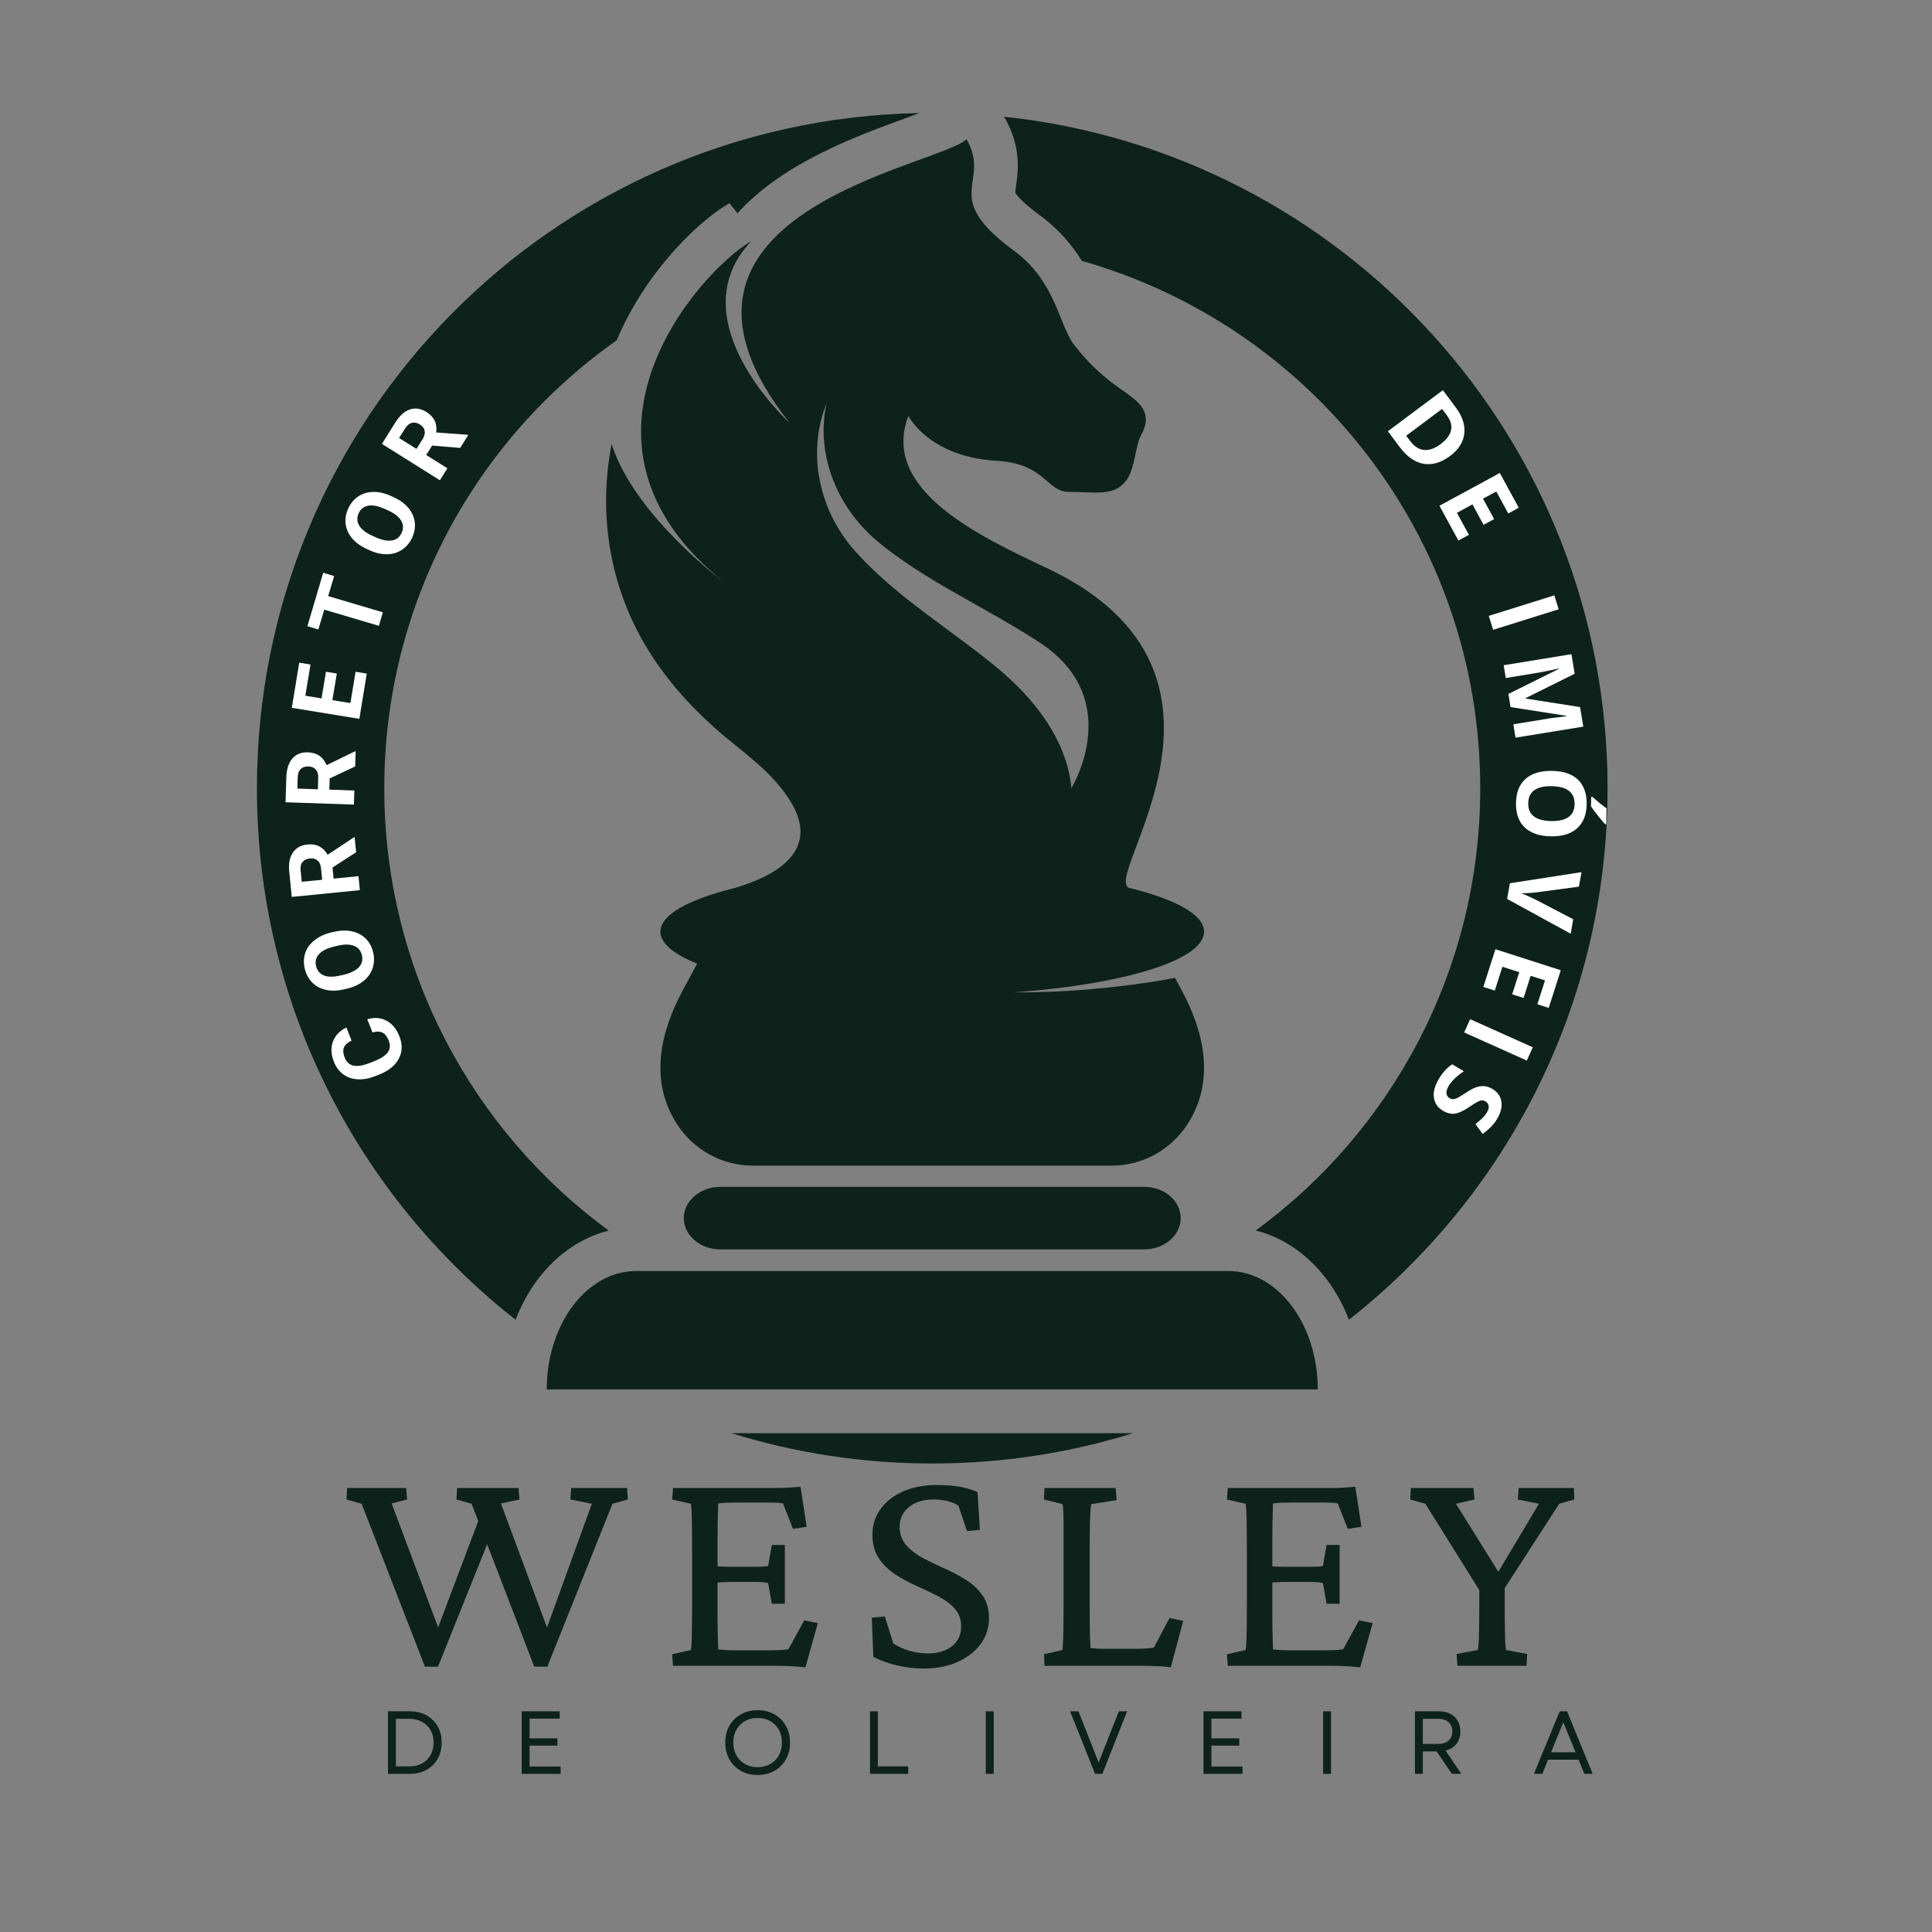 <svg xmlns="http://www.w3.org/2000/svg" xmlns:xlink="http://www.w3.org/1999/xlink" width="500" zoomAndPan="magnify" viewBox="0 0 375 375" height="500" preserveAspectRatio="xMidYMid meet" version="1.0"><rect x="0" y="0" width="375" height="375" fill="#808080" stroke="none"/><defs><g/><clipPath id="505b420e3d"><path d="M 49.867 21.926 L 179 21.926 L 179 257 L 49.867 257 Z M 49.867 21.926 " clip-rule="nonzero"/></clipPath><clipPath id="80c0d49866"><path d="M 194 22 L 312.367 22 L 312.367 257 L 194 257 Z M 194 22 " clip-rule="nonzero"/></clipPath><clipPath id="b3852532a7"><path d="M 141 278 L 220 278 L 220 284.426 L 141 284.426 Z M 141 278 " clip-rule="nonzero"/></clipPath></defs><g clip-path="url(#505b420e3d)"><path fill="#0d221b" d="M 118.156 238.859 C 91.746 219.508 74.586 188.254 74.586 153.004 C 74.586 117.062 92.402 85.293 119.695 66.055 C 121.691 61.289 124.211 57.23 126.441 54.117 C 130.977 47.832 136.801 42.203 141.586 39.434 L 143.141 41.395 C 151.945 31.613 166.301 26.383 175.875 22.906 C 176.699 22.598 177.602 22.27 178.469 21.945 C 107.219 23.27 49.867 81.43 49.867 153.004 C 49.867 194.887 69.512 232.172 100.07 256.16 C 103.473 247.355 110.102 240.859 118.156 238.859 Z M 118.156 238.859 " fill-opacity="1" fill-rule="nonzero"/></g><g clip-path="url(#80c0d49866)"><path fill="#0d221b" d="M 194.902 22.656 L 194.961 22.77 C 198.305 28.574 197.613 33.305 197.207 36.129 C 197.148 36.551 197.074 37.09 197.055 37.379 C 197.266 37.762 198.227 39.145 201.801 41.762 C 205.57 44.527 208.125 47.641 209.988 50.641 C 254.617 63.285 287.312 104.32 287.312 152.984 C 287.312 188.234 270.148 219.488 243.738 238.84 C 251.793 240.859 258.422 247.336 261.824 256.16 C 292.387 232.152 312.027 194.867 312.027 153.004 C 312.027 85.312 260.73 29.633 194.902 22.656 Z M 194.902 22.656 " fill-opacity="1" fill-rule="nonzero"/></g><g clip-path="url(#b3852532a7)"><path fill="#0d221b" d="M 141.988 278.184 C 154.289 282.008 167.379 284.066 180.949 284.066 C 194.516 284.066 207.605 282.008 219.906 278.184 Z M 141.988 278.184 " fill-opacity="1" fill-rule="nonzero"/></g><path fill="#0d221b" d="M 222.078 230.367 L 139.816 230.367 C 135.914 230.367 132.727 233.094 132.727 236.438 C 132.727 239.781 135.914 242.512 139.816 242.512 L 222.078 242.512 C 225.98 242.512 229.172 239.781 229.172 236.438 C 229.172 233.074 226 230.367 222.078 230.367 Z M 222.078 230.367 " fill-opacity="1" fill-rule="nonzero"/><path fill="#0d221b" d="M 255.77 269.055 C 255.52 256.66 247.852 246.703 238.414 246.703 L 123.48 246.703 C 114.062 246.703 106.395 256.66 106.125 269.055 C 106.125 269.266 106.105 269.477 106.105 269.688 L 255.77 269.688 C 255.789 269.477 255.77 269.266 255.77 269.055 Z M 255.77 269.055 " fill-opacity="1" fill-rule="nonzero"/><path fill="#0d221b" d="M 228.055 189.793 C 223.848 190.656 210.949 192.715 196.824 192.617 C 209.449 191.695 220.023 189.676 226.574 187.043 C 231.113 185.219 233.707 183.105 233.707 180.836 C 233.707 177.566 228.285 174.609 219.426 172.398 C 212.699 171.496 246.93 131.016 203.379 110.355 C 190.23 104.129 170.801 95.133 176.316 80.738 C 176.316 80.738 180.293 88.695 193.5 89.445 C 202.801 89.984 203.223 95.402 207.262 95.461 C 212.93 95.52 216.254 96.363 218.598 93.27 C 220.309 91.02 220.387 86.426 221.445 84.543 C 222.848 82.047 222.461 80.547 221.926 79.508 C 220.215 76.223 214.871 75.262 208.434 66.859 C 205.512 63.035 204.973 54.656 196.785 48.641 C 182.234 37.973 192.52 35.59 187.598 27.02 C 182.18 32.305 121.039 41.355 153.27 82.102 C 153.27 82.102 131.301 62.094 145.832 46.797 C 135.859 52.543 106.203 85.562 140.586 113.047 C 140.586 113.047 123.133 100.133 118.715 86.176 C 116.082 99.766 118.309 113.699 125.441 125.559 C 128.996 131.461 133.57 136.688 138.684 141.242 C 143.891 145.875 150.043 149.738 153.656 155.926 C 159.172 165.383 150.293 170.129 142.469 172.398 C 133.609 174.609 128.188 177.566 128.188 180.836 C 128.188 183.105 130.785 185.219 135.32 187.043 C 134.398 188.734 133.473 190.445 132.551 192.176 C 128.168 200.285 126.055 209.609 131.207 217.891 C 131.227 217.93 131.246 217.969 131.266 217.988 C 134.531 223.176 140.145 226.254 146.121 226.254 L 215.773 226.254 C 221.734 226.254 227.363 223.176 230.633 217.988 C 230.652 217.949 230.668 217.91 230.688 217.891 C 235.84 209.609 233.727 200.285 229.344 192.176 C 228.922 191.367 228.48 190.582 228.055 189.793 Z M 194.133 130.113 L 194.016 130.02 L 193.961 129.961 L 193.941 129.941 C 193.922 129.922 193.961 129.941 193.922 129.922 L 193.672 129.711 L 193.172 129.309 C 192.844 129.039 192.539 128.789 192.211 128.52 C 189.578 126.406 186.734 124.309 183.852 122.176 C 180.969 120.043 178.047 117.871 175.258 115.641 C 172.492 113.395 169.859 111.066 167.551 108.664 C 167.262 108.355 166.977 108.07 166.707 107.762 C 166.57 107.609 166.438 107.453 166.281 107.32 C 166.301 107.34 166.246 107.262 166.227 107.262 L 166.148 107.184 L 166.051 107.07 L 165.859 106.859 C 165.609 106.57 165.34 106.242 165.07 105.918 C 164.938 105.762 164.805 105.59 164.688 105.438 C 164.574 105.281 164.438 105.109 164.324 104.957 C 163.379 103.688 162.574 102.379 161.902 101.109 C 160.555 98.555 159.711 96.039 159.211 93.691 C 158.961 92.52 158.789 91.406 158.691 90.328 C 158.594 89.254 158.574 88.234 158.594 87.293 C 158.613 86.332 158.691 85.445 158.789 84.641 C 158.902 83.812 159.02 83.082 159.172 82.41 C 159.461 81.066 159.805 80.047 160.055 79.355 C 160.172 79.008 160.285 78.738 160.363 78.566 C 160.441 78.395 160.461 78.297 160.461 78.297 C 160.461 78.297 160.441 78.395 160.402 78.566 C 160.363 78.758 160.305 79.027 160.23 79.375 C 160.094 80.086 159.941 81.141 159.883 82.469 C 159.844 83.141 159.844 83.871 159.883 84.68 C 159.922 85.484 159.996 86.332 160.133 87.254 C 160.266 88.176 160.461 89.137 160.727 90.137 C 160.996 91.137 161.324 92.191 161.746 93.27 C 162.594 95.402 163.785 97.652 165.398 99.844 C 166.207 100.938 167.109 102.016 168.148 103.051 C 168.281 103.188 168.418 103.301 168.531 103.438 C 168.668 103.57 168.801 103.688 168.918 103.82 C 169.184 104.07 169.434 104.301 169.742 104.57 L 169.973 104.762 L 170.09 104.859 L 170.145 104.918 L 170.164 104.938 C 170.184 104.957 170.145 104.898 170.164 104.938 C 170.32 105.07 170.473 105.188 170.625 105.32 C 170.934 105.57 171.242 105.82 171.551 106.07 C 174.066 108.07 176.875 109.973 179.852 111.816 C 182.832 113.66 186.004 115.449 189.211 117.258 C 192.422 119.062 195.688 120.906 198.859 122.848 C 199.266 123.098 199.668 123.348 200.051 123.598 L 200.629 123.965 L 200.918 124.137 L 201.227 124.348 C 218.523 135.168 208.336 152.352 207.953 153.004 L 207.934 153.004 C 207.934 152.891 207.914 152.793 207.914 152.68 C 207.855 151.891 207.703 151.062 207.547 150.199 C 207.355 149.336 207.125 148.41 206.797 147.449 C 206.473 146.488 206.086 145.488 205.625 144.473 C 205.145 143.453 204.59 142.395 203.953 141.34 C 202.684 139.207 201.051 137.035 199.09 134.879 C 198.109 133.805 197.055 132.727 195.902 131.691 C 195.324 131.152 194.727 130.633 194.133 130.113 Z M 194.133 130.113 " fill-opacity="1" fill-rule="nonzero"/><g fill="#0d221b" fill-opacity="1"><g transform="translate(66.844, 323.332)"><g><path d="M 28.625 -25.875 L 18.172 0.172 L 15.641 0.172 L 3.344 -31.453 L 0.406 -32.281 L 0.531 -34.516 L 12 -34.516 L 12.172 -32.281 L 9.172 -31.516 L 18.812 -5.828 L 17.578 -5.828 L 26.922 -30.578 Z M 36.859 0.172 L 24.688 -31.453 L 21.75 -32.281 L 21.875 -34.516 L 33.812 -34.516 L 33.984 -32.281 L 30.391 -31.516 L 39.922 -5.828 L 38.75 -5.828 L 48.031 -31.453 L 43.859 -32.281 L 44.031 -34.516 L 54.859 -34.516 L 55.031 -32.281 L 52.031 -31.453 L 39.391 0.172 Z M 36.859 0.172 "/></g></g></g><g fill="#0d221b" fill-opacity="1"><g transform="translate(127.759, 323.332)"><g><path d="M 28.578 0.297 C 27.441 0.18 26.43 0.102 25.547 0.062 C 24.66 0.02 23.828 0 23.047 0 L 2.875 0 L 2.703 -2.234 L 6.344 -3.062 C 6.383 -3.25 6.426 -3.695 6.469 -4.406 C 6.508 -5.113 6.535 -6.07 6.547 -7.281 C 6.566 -8.5 6.578 -9.973 6.578 -11.703 L 6.578 -22.75 C 6.578 -24.508 6.566 -26.008 6.547 -27.25 C 6.535 -28.488 6.508 -29.457 6.469 -30.156 C 6.426 -30.863 6.383 -31.297 6.344 -31.453 L 2.703 -32.281 L 2.875 -34.516 L 21.75 -34.516 C 22.301 -34.516 22.891 -34.516 23.516 -34.516 C 24.141 -34.516 24.797 -34.539 25.484 -34.594 C 26.172 -34.656 26.883 -34.707 27.625 -34.75 L 28.812 -26.984 L 26.156 -26.578 L 24.219 -31.516 C 23.906 -31.586 23.551 -31.633 23.156 -31.656 C 22.77 -31.676 22.359 -31.688 21.922 -31.688 L 15.281 -31.688 C 14.539 -31.688 13.883 -31.676 13.312 -31.656 C 12.75 -31.633 12.191 -31.586 11.641 -31.516 C 11.641 -31.359 11.629 -30.914 11.609 -30.188 C 11.586 -29.469 11.566 -28.633 11.547 -27.688 C 11.523 -26.75 11.516 -25.812 11.516 -24.875 L 11.516 -9 C 11.516 -8.207 11.523 -7.41 11.547 -6.609 C 11.566 -5.805 11.586 -5.102 11.609 -4.5 C 11.629 -3.895 11.641 -3.453 11.641 -3.172 C 12.223 -3.129 12.805 -3.086 13.391 -3.047 C 13.984 -3.016 14.656 -3 15.406 -3 L 21.109 -3 C 21.973 -3 22.676 -3.008 23.219 -3.031 C 23.77 -3.051 24.203 -3.078 24.516 -3.109 C 24.828 -3.148 25.082 -3.191 25.281 -3.234 L 28.344 -8.812 L 30.984 -8.297 Z M 22.047 -12.047 L 21.344 -16.047 C 21.145 -16.129 20.812 -16.188 20.344 -16.219 C 19.875 -16.258 19.305 -16.281 18.641 -16.281 L 14.172 -16.281 C 13.66 -16.281 13.098 -16.258 12.484 -16.219 C 11.879 -16.188 11.266 -16.148 10.641 -16.109 L 10.641 -19.344 C 11.266 -19.301 11.879 -19.27 12.484 -19.25 C 13.098 -19.227 13.66 -19.219 14.172 -19.219 L 18.641 -19.219 C 19.305 -19.219 19.875 -19.227 20.344 -19.25 C 20.812 -19.27 21.145 -19.32 21.344 -19.406 L 22.047 -23.453 L 24.578 -23.453 L 24.578 -12.047 Z M 22.047 -12.047 "/></g></g></g><g fill="#0d221b" fill-opacity="1"><g transform="translate(166.043, 323.332)"><g><path d="M 13.234 0.531 C 11.504 0.531 9.738 0.316 7.938 -0.109 C 6.133 -0.547 4.645 -1.098 3.469 -1.766 L 3.172 -9.344 L 5.703 -9.578 L 7.344 -4.344 C 8.289 -3.719 9.344 -3.238 10.5 -2.906 C 11.656 -2.57 12.859 -2.406 14.109 -2.406 C 16.023 -2.406 17.57 -2.875 18.75 -3.812 C 19.926 -4.758 20.516 -6.035 20.516 -7.641 C 20.516 -9.016 20.102 -10.16 19.281 -11.078 C 18.457 -12.004 17.391 -12.805 16.078 -13.484 C 14.766 -14.172 13.375 -14.836 11.906 -15.484 C 10.438 -16.141 9.055 -16.883 7.766 -17.719 C 6.473 -18.562 5.406 -19.598 4.562 -20.828 C 3.719 -22.066 3.297 -23.609 3.297 -25.453 C 3.297 -27.336 3.832 -29.016 4.906 -30.484 C 5.988 -31.953 7.469 -33.086 9.344 -33.891 C 11.227 -34.691 13.383 -35.094 15.812 -35.094 C 16.832 -35.094 17.82 -35.047 18.781 -34.953 C 19.738 -34.859 20.629 -34.703 21.453 -34.484 C 22.273 -34.266 23.02 -34.02 23.688 -33.75 L 24.156 -26.391 L 21.641 -26.156 L 19.984 -31.094 C 18.734 -31.883 17.129 -32.281 15.172 -32.281 C 13.172 -32.281 11.57 -31.789 10.375 -30.812 C 9.176 -29.832 8.578 -28.555 8.578 -26.984 C 8.578 -25.578 9 -24.391 9.844 -23.422 C 10.688 -22.461 11.766 -21.629 13.078 -20.922 C 14.391 -20.223 15.781 -19.551 17.25 -18.906 C 18.719 -18.258 20.109 -17.523 21.422 -16.703 C 22.742 -15.879 23.82 -14.867 24.656 -13.672 C 25.5 -12.473 25.922 -10.992 25.922 -9.234 C 25.922 -7.348 25.375 -5.672 24.281 -4.203 C 23.188 -2.734 21.688 -1.578 19.781 -0.734 C 17.883 0.109 15.703 0.531 13.234 0.531 Z M 13.234 0.531 "/></g></g></g><g fill="#0d221b" fill-opacity="1"><g transform="translate(199.801, 323.332)"><g><path d="M 27.453 0.297 C 26.91 0.211 26.297 0.148 25.609 0.109 C 24.922 0.078 24.242 0.051 23.578 0.031 C 22.91 0.008 22.301 0 21.75 0 L 2.938 0 L 2.828 -2.234 L 6.406 -3.062 C 6.445 -3.25 6.484 -3.688 6.516 -4.375 C 6.555 -5.062 6.586 -6.031 6.609 -7.281 C 6.629 -8.539 6.641 -10.016 6.641 -11.703 L 6.641 -22.75 C 6.641 -24.508 6.641 -26 6.641 -27.219 C 6.641 -28.438 6.617 -29.395 6.578 -30.094 C 6.547 -30.801 6.488 -31.234 6.406 -31.391 L 2.828 -32.281 L 2.938 -34.516 L 16.75 -34.516 L 16.938 -32.156 L 12.047 -31.391 C 11.973 -31.273 11.914 -30.895 11.875 -30.25 C 11.832 -29.602 11.789 -28.66 11.75 -27.422 C 11.719 -26.191 11.703 -24.633 11.703 -22.75 L 11.703 -11.703 C 11.703 -9.66 11.719 -7.883 11.75 -6.375 C 11.789 -4.863 11.832 -3.895 11.875 -3.469 C 12.426 -3.383 12.984 -3.332 13.547 -3.312 C 14.117 -3.301 14.797 -3.297 15.578 -3.297 L 19.984 -3.297 C 20.891 -3.297 21.656 -3.312 22.281 -3.344 C 22.906 -3.383 23.531 -3.445 24.156 -3.531 L 27.219 -9.297 L 29.859 -8.703 Z M 27.453 0.297 "/></g></g></g><g fill="#0d221b" fill-opacity="1"><g transform="translate(235.44, 323.332)"><g><path d="M 28.578 0.297 C 27.441 0.18 26.43 0.102 25.547 0.062 C 24.66 0.02 23.828 0 23.047 0 L 2.875 0 L 2.703 -2.234 L 6.344 -3.062 C 6.383 -3.25 6.426 -3.695 6.469 -4.406 C 6.508 -5.113 6.535 -6.07 6.547 -7.281 C 6.566 -8.5 6.578 -9.973 6.578 -11.703 L 6.578 -22.75 C 6.578 -24.508 6.566 -26.008 6.547 -27.25 C 6.535 -28.488 6.508 -29.457 6.469 -30.156 C 6.426 -30.863 6.383 -31.297 6.344 -31.453 L 2.703 -32.281 L 2.875 -34.516 L 21.75 -34.516 C 22.301 -34.516 22.891 -34.516 23.516 -34.516 C 24.141 -34.516 24.797 -34.539 25.484 -34.594 C 26.172 -34.656 26.883 -34.707 27.625 -34.75 L 28.812 -26.984 L 26.156 -26.578 L 24.219 -31.516 C 23.906 -31.586 23.551 -31.633 23.156 -31.656 C 22.77 -31.676 22.359 -31.688 21.922 -31.688 L 15.281 -31.688 C 14.539 -31.688 13.883 -31.676 13.312 -31.656 C 12.75 -31.633 12.191 -31.586 11.641 -31.516 C 11.641 -31.359 11.629 -30.914 11.609 -30.188 C 11.586 -29.469 11.566 -28.633 11.547 -27.688 C 11.523 -26.75 11.516 -25.812 11.516 -24.875 L 11.516 -9 C 11.516 -8.207 11.523 -7.41 11.547 -6.609 C 11.566 -5.805 11.586 -5.102 11.609 -4.5 C 11.629 -3.895 11.641 -3.453 11.641 -3.172 C 12.223 -3.129 12.805 -3.086 13.391 -3.047 C 13.984 -3.016 14.656 -3 15.406 -3 L 21.109 -3 C 21.973 -3 22.676 -3.008 23.219 -3.031 C 23.77 -3.051 24.203 -3.078 24.516 -3.109 C 24.828 -3.148 25.082 -3.191 25.281 -3.234 L 28.344 -8.812 L 30.984 -8.297 Z M 22.047 -12.047 L 21.344 -16.047 C 21.145 -16.129 20.812 -16.188 20.344 -16.219 C 19.875 -16.258 19.305 -16.281 18.641 -16.281 L 14.172 -16.281 C 13.66 -16.281 13.098 -16.258 12.484 -16.219 C 11.879 -16.188 11.266 -16.148 10.641 -16.109 L 10.641 -19.344 C 11.266 -19.301 11.879 -19.27 12.484 -19.25 C 13.098 -19.227 13.66 -19.219 14.172 -19.219 L 18.641 -19.219 C 19.305 -19.219 19.875 -19.227 20.344 -19.25 C 20.812 -19.27 21.145 -19.32 21.344 -19.406 L 22.047 -23.453 L 24.578 -23.453 L 24.578 -12.047 Z M 22.047 -12.047 "/></g></g></g><g fill="#0d221b" fill-opacity="1"><g transform="translate(273.724, 323.332)"><g><path d="M 28.922 -31.453 L 16.875 -12.812 L 18.344 -16.812 L 18.344 -11.234 C 18.344 -9.742 18.352 -8.5 18.375 -7.5 C 18.395 -6.5 18.41 -5.691 18.422 -5.078 C 18.441 -4.473 18.473 -4.016 18.516 -3.703 C 18.555 -3.391 18.578 -3.176 18.578 -3.062 L 22.688 -2.297 L 22.578 0 L 9.172 0 L 9 -2.297 L 13.109 -3.062 C 13.148 -3.176 13.188 -3.391 13.219 -3.703 C 13.258 -4.016 13.289 -4.473 13.312 -5.078 C 13.332 -5.691 13.352 -6.5 13.375 -7.5 C 13.395 -8.5 13.406 -9.742 13.406 -11.234 L 13.406 -16.812 L 14.578 -12.812 L 2.938 -31.453 L 0 -32.281 L 0.125 -34.516 L 12.281 -34.516 L 12.469 -32.281 L 8.875 -31.453 L 17.516 -17.578 L 16.703 -17.578 L 24.984 -31.453 L 20.875 -32.281 L 21.047 -34.516 L 31.75 -34.516 L 31.859 -32.281 Z M 28.922 -31.453 "/></g></g></g><g fill="#0d221b" fill-opacity="1"><g transform="translate(73.541, 344.304)"><g><path d="M 1.766 0 L 1.766 -12.141 L 5.969 -12.141 C 7.219 -12.141 8.305 -11.879 9.234 -11.359 C 10.16 -10.848 10.883 -10.141 11.406 -9.234 C 11.926 -8.328 12.188 -7.273 12.188 -6.078 C 12.188 -4.879 11.926 -3.82 11.406 -2.906 C 10.883 -2 10.16 -1.285 9.234 -0.766 C 8.305 -0.254 7.219 0 5.969 0 Z M 3.297 -1.453 L 5.969 -1.453 C 6.895 -1.453 7.707 -1.645 8.406 -2.031 C 9.102 -2.426 9.645 -2.969 10.031 -3.656 C 10.426 -4.352 10.625 -5.16 10.625 -6.078 C 10.625 -6.992 10.426 -7.797 10.031 -8.484 C 9.633 -9.172 9.082 -9.707 8.375 -10.094 C 7.664 -10.488 6.836 -10.688 5.891 -10.688 L 3.297 -10.688 Z M 3.297 -1.453 "/></g></g></g><g fill="#0d221b" fill-opacity="1"><g transform="translate(99.494, 344.304)"><g><path d="M 1.766 0 L 1.766 -12.141 L 9.141 -12.141 L 9.141 -10.719 L 3.297 -10.719 L 3.297 -6.891 L 8.703 -6.891 L 8.703 -5.484 L 3.297 -5.484 L 3.297 -1.422 L 9.328 -1.422 L 9.328 0 Z M 1.766 0 "/></g></g></g><g fill="#0d221b" fill-opacity="1"><g transform="translate(122.709, 344.304)"><g/></g></g><g fill="#0d221b" fill-opacity="1"><g transform="translate(139.771, 344.304)"><g><path d="M 7.281 0.219 C 6.062 0.219 4.977 -0.047 4.031 -0.578 C 3.082 -1.117 2.336 -1.863 1.797 -2.812 C 1.266 -3.758 1 -4.848 1 -6.078 C 1 -7.305 1.266 -8.391 1.797 -9.328 C 2.336 -10.273 3.082 -11.016 4.031 -11.547 C 4.977 -12.086 6.062 -12.359 7.281 -12.359 C 8.52 -12.359 9.609 -12.086 10.547 -11.547 C 11.492 -11.016 12.234 -10.273 12.766 -9.328 C 13.305 -8.391 13.578 -7.305 13.578 -6.078 C 13.578 -4.848 13.305 -3.758 12.766 -2.812 C 12.234 -1.863 11.492 -1.117 10.547 -0.578 C 9.609 -0.047 8.52 0.219 7.281 0.219 Z M 2.562 -6.078 C 2.562 -5.141 2.758 -4.312 3.156 -3.594 C 3.562 -2.875 4.117 -2.312 4.828 -1.906 C 5.535 -1.5 6.352 -1.297 7.281 -1.297 C 8.219 -1.297 9.039 -1.5 9.75 -1.906 C 10.457 -2.312 11.008 -2.875 11.406 -3.594 C 11.801 -4.312 12 -5.141 12 -6.078 C 12 -7.023 11.801 -7.852 11.406 -8.562 C 11.008 -9.27 10.457 -9.828 9.75 -10.234 C 9.039 -10.641 8.219 -10.844 7.281 -10.844 C 6.352 -10.844 5.535 -10.641 4.828 -10.234 C 4.117 -9.828 3.562 -9.27 3.156 -8.562 C 2.758 -7.852 2.562 -7.023 2.562 -6.078 Z M 2.562 -6.078 "/></g></g></g><g fill="#0d221b" fill-opacity="1"><g transform="translate(167.094, 344.304)"><g><path d="M 1.766 0 L 1.766 -12.141 L 3.297 -12.141 L 3.297 -1.453 L 9.188 -1.453 L 9.188 0 Z M 1.766 0 "/></g></g></g><g fill="#0d221b" fill-opacity="1"><g transform="translate(189.58, 344.304)"><g><path d="M 1.766 0 L 1.766 -12.141 L 3.297 -12.141 L 3.297 0 Z M 1.766 0 "/></g></g></g><g fill="#0d221b" fill-opacity="1"><g transform="translate(207.405, 344.304)"><g><path d="M 5.141 0 L 0.297 -12.141 L 1.922 -12.141 L 3.938 -7.031 L 5.844 -2.203 L 7.734 -7.031 L 9.766 -12.141 L 11.375 -12.141 L 6.562 0 Z M 5.141 0 "/></g></g></g><g fill="#0d221b" fill-opacity="1"><g transform="translate(231.833, 344.304)"><g><path d="M 1.766 0 L 1.766 -12.141 L 9.141 -12.141 L 9.141 -10.719 L 3.297 -10.719 L 3.297 -6.891 L 8.703 -6.891 L 8.703 -5.484 L 3.297 -5.484 L 3.297 -1.422 L 9.328 -1.422 L 9.328 0 Z M 1.766 0 "/></g></g></g><g fill="#0d221b" fill-opacity="1"><g transform="translate(255.048, 344.304)"><g><path d="M 1.766 0 L 1.766 -12.141 L 3.297 -12.141 L 3.297 0 Z M 1.766 0 "/></g></g></g><g fill="#0d221b" fill-opacity="1"><g transform="translate(272.872, 344.304)"><g><path d="M 1.766 0 L 1.766 -12.141 L 6.406 -12.141 C 7.25 -12.141 7.984 -11.977 8.609 -11.656 C 9.234 -11.344 9.719 -10.895 10.062 -10.312 C 10.406 -9.738 10.578 -9.047 10.578 -8.234 C 10.578 -7.254 10.32 -6.441 9.812 -5.797 C 9.301 -5.16 8.602 -4.734 7.719 -4.516 L 10.766 0 L 8.938 0 L 5.969 -4.359 L 3.297 -4.359 L 3.297 0 Z M 3.297 -5.812 L 6.219 -5.812 C 7.113 -5.812 7.801 -6.02 8.281 -6.438 C 8.77 -6.863 9.016 -7.461 9.016 -8.234 C 9.016 -9.016 8.77 -9.617 8.281 -10.047 C 7.801 -10.473 7.113 -10.688 6.219 -10.688 L 3.297 -10.688 Z M 3.297 -5.812 "/></g></g></g><g fill="#0d221b" fill-opacity="1"><g transform="translate(297.439, 344.304)"><g><path d="M 0.297 0 L 5.297 -12.141 L 6.719 -12.141 L 11.703 0 L 10.094 0 L 8.953 -2.75 L 3.031 -2.75 L 1.922 0 Z M 3.625 -4.188 L 8.375 -4.188 L 6 -10 Z M 3.625 -4.188 "/></g></g></g><g fill="#ffffff" fill-opacity="1"><g transform="translate(79.642, 207.049)"><g><path d="M -8.344 -9.203 C -6.988 -9.617 -5.754 -9.531 -4.641 -8.938 C -3.523 -8.352 -2.68 -7.336 -2.109 -5.891 C -1.492 -4.305 -1.539 -2.852 -2.25 -1.531 C -2.957 -0.207 -4.238 0.816 -6.094 1.547 L -6.859 1.844 C -8.047 2.312 -9.172 2.508 -10.234 2.438 C -11.305 2.375 -12.238 2.051 -13.031 1.469 C -13.82 0.883 -14.422 0.078 -14.828 -0.953 C -15.391 -2.379 -15.457 -3.676 -15.031 -4.844 C -14.613 -6.02 -13.738 -6.945 -12.406 -7.625 L -11.406 -5.078 C -12.188 -4.691 -12.68 -4.238 -12.891 -3.719 C -13.098 -3.207 -13.047 -2.555 -12.734 -1.766 C -12.398 -0.922 -11.848 -0.406 -11.078 -0.219 C -10.305 -0.039 -9.273 -0.195 -7.984 -0.688 L -7.062 -1.047 C -5.719 -1.578 -4.816 -2.164 -4.359 -2.812 C -3.91 -3.457 -3.852 -4.211 -4.188 -5.078 C -4.5 -5.867 -4.91 -6.383 -5.422 -6.625 C -5.93 -6.875 -6.57 -6.883 -7.344 -6.656 Z M -8.344 -9.203 "/></g></g></g><g fill="#ffffff" fill-opacity="1"><g transform="translate(73.741, 191.173)"><g><path d="M -9 -10.281 C -7.719 -10.594 -6.539 -10.633 -5.469 -10.406 C -4.406 -10.188 -3.508 -9.723 -2.781 -9.016 C -2.062 -8.305 -1.57 -7.41 -1.312 -6.328 C -1.062 -5.254 -1.094 -4.234 -1.406 -3.266 C -1.727 -2.305 -2.305 -1.484 -3.141 -0.797 C -3.984 -0.109 -5.031 0.391 -6.281 0.703 L -6.922 0.844 C -8.18 1.156 -9.348 1.195 -10.422 0.969 C -11.504 0.738 -12.398 0.27 -13.109 -0.438 C -13.828 -1.156 -14.316 -2.051 -14.578 -3.125 C -14.836 -4.195 -14.812 -5.211 -14.5 -6.172 C -14.188 -7.129 -13.598 -7.953 -12.734 -8.641 C -11.879 -9.336 -10.82 -9.844 -9.562 -10.156 Z M -8.922 -7.438 C -10.273 -7.113 -11.242 -6.625 -11.828 -5.969 C -12.422 -5.32 -12.609 -4.551 -12.391 -3.656 C -12.18 -2.758 -11.664 -2.148 -10.844 -1.828 C -10.031 -1.516 -8.957 -1.52 -7.625 -1.844 L -7 -1.984 C -5.664 -2.305 -4.691 -2.789 -4.078 -3.438 C -3.473 -4.094 -3.281 -4.879 -3.5 -5.797 C -3.719 -6.68 -4.234 -7.281 -5.047 -7.594 C -5.867 -7.914 -6.953 -7.914 -8.297 -7.594 Z M -8.922 -7.438 "/></g></g></g><g fill="#ffffff" fill-opacity="1"><g transform="translate(69.973, 173.966)"><g><path d="M -5.438 -5.578 L -5.219 -3.422 L -0.391 -3.906 L -0.125 -1.188 L -13.344 0.125 L -13.828 -4.781 C -13.984 -6.332 -13.75 -7.566 -13.125 -8.484 C -12.508 -9.398 -11.57 -9.922 -10.312 -10.047 C -9.414 -10.141 -8.645 -10.02 -8 -9.688 C -7.352 -9.352 -6.812 -8.812 -6.375 -8.062 L -1.266 -11.453 L -1.141 -11.469 L -0.844 -8.547 Z M -7.438 -3.203 L -7.656 -5.391 C -7.719 -6.078 -7.938 -6.586 -8.312 -6.922 C -8.695 -7.266 -9.195 -7.406 -9.812 -7.344 C -10.438 -7.281 -10.91 -7.055 -11.234 -6.672 C -11.566 -6.285 -11.695 -5.727 -11.625 -5 L -11.406 -2.812 Z M -7.438 -3.203 "/></g></g></g><g fill="#ffffff" fill-opacity="1"><g transform="translate(68.643, 157.359)"><g><path d="M -4.656 -6.266 L -4.719 -4.094 L 0.141 -3.922 L 0.047 -1.188 L -13.219 -1.641 L -13.062 -6.578 C -13 -8.141 -12.602 -9.332 -11.875 -10.156 C -11.156 -10.977 -10.16 -11.367 -8.891 -11.328 C -7.984 -11.297 -7.234 -11.07 -6.641 -10.656 C -6.047 -10.25 -5.582 -9.645 -5.25 -8.844 L 0.266 -11.531 L 0.391 -11.531 L 0.297 -8.594 Z M -6.938 -4.156 L -6.875 -6.359 C -6.844 -7.047 -6.992 -7.582 -7.328 -7.969 C -7.672 -8.363 -8.148 -8.57 -8.766 -8.594 C -9.391 -8.613 -9.883 -8.453 -10.25 -8.109 C -10.625 -7.766 -10.828 -7.227 -10.859 -6.5 L -10.922 -4.297 Z M -6.938 -4.156 "/></g></g></g><g fill="#ffffff" fill-opacity="1"><g transform="translate(69.564, 140.699)"><g><path d="M -4.188 -9.969 L -5.047 -4.797 L -1.547 -4.234 L -0.547 -10.312 L 1.625 -9.953 L 0.188 -1.172 L -12.922 -3.312 L -11.484 -12.078 L -9.297 -11.719 L -10.297 -5.656 L -7.156 -5.141 L -6.297 -10.312 Z M -4.188 -9.969 "/></g></g></g><g fill="#ffffff" fill-opacity="1"><g transform="translate(72.294, 125.66)"><g><path d="M -7.438 -13.844 L -8.594 -9.953 L 2.016 -6.812 L 1.25 -4.188 L -9.359 -7.328 L -10.5 -3.484 L -12.625 -4.125 L -9.562 -14.484 Z M -7.438 -13.844 "/></g></g></g><g fill="#ffffff" fill-opacity="1"><g transform="translate(77.187, 110.126)"><g><path d="M -0.812 -13.641 C 0.383 -13.098 1.336 -12.41 2.047 -11.578 C 2.754 -10.742 3.176 -9.828 3.312 -8.828 C 3.445 -7.828 3.285 -6.816 2.828 -5.797 C 2.379 -4.805 1.734 -4.023 0.891 -3.453 C 0.047 -2.879 -0.914 -2.578 -2 -2.547 C -3.082 -2.516 -4.211 -2.766 -5.391 -3.297 L -5.984 -3.562 C -7.172 -4.102 -8.117 -4.789 -8.828 -5.625 C -9.547 -6.469 -9.969 -7.391 -10.094 -8.391 C -10.227 -9.391 -10.066 -10.391 -9.609 -11.391 C -9.16 -12.398 -8.516 -13.188 -7.672 -13.75 C -6.836 -14.32 -5.867 -14.617 -4.766 -14.641 C -3.672 -14.672 -2.531 -14.414 -1.344 -13.875 Z M -2.5 -11.344 C -3.77 -11.914 -4.836 -12.125 -5.703 -11.969 C -6.566 -11.82 -7.191 -11.328 -7.578 -10.484 C -7.953 -9.641 -7.91 -8.844 -7.453 -8.094 C -7.004 -7.344 -6.148 -6.688 -4.891 -6.125 L -4.312 -5.859 C -3.07 -5.297 -2.008 -5.082 -1.125 -5.219 C -0.238 -5.363 0.395 -5.863 0.781 -6.719 C 1.156 -7.562 1.113 -8.352 0.656 -9.094 C 0.207 -9.844 -0.645 -10.504 -1.906 -11.078 Z M -2.5 -11.344 "/></g></g></g><g fill="#ffffff" fill-opacity="1"><g transform="translate(84.757, 94.22)"><g><path d="M -0.875 -7.734 L -2.031 -5.906 L 2.078 -3.328 L 0.625 -1 L -10.625 -8.062 L -8 -12.25 C -7.164 -13.57 -6.223 -14.406 -5.172 -14.75 C -4.129 -15.094 -3.066 -14.926 -1.984 -14.25 C -1.223 -13.77 -0.688 -13.203 -0.375 -12.547 C -0.07 -11.898 0.02 -11.145 -0.094 -10.281 L 6.016 -9.828 L 6.125 -9.766 L 4.562 -7.281 Z M -3.922 -7.094 L -2.75 -8.953 C -2.375 -9.535 -2.234 -10.078 -2.328 -10.578 C -2.422 -11.086 -2.727 -11.504 -3.25 -11.828 C -3.781 -12.16 -4.289 -12.27 -4.781 -12.156 C -5.281 -12.039 -5.727 -11.676 -6.125 -11.062 L -7.297 -9.203 Z M -3.922 -7.094 "/></g></g></g><g fill="#ffffff" fill-opacity="1"><g transform="translate(268.389, 82.36)"><g><path d="M 13.078 6.141 C 11.305 7.453 9.578 7.957 7.891 7.656 C 6.211 7.352 4.672 6.258 3.266 4.375 L 1 1.344 L 11.672 -6.625 L 14.172 -3.281 C 15.473 -1.531 16.023 0.164 15.828 1.812 C 15.641 3.457 14.723 4.898 13.078 6.141 Z M 11.25 3.828 C 13.539 2.109 13.93 0.238 12.422 -1.781 L 11.516 -2.984 L 4.547 2.219 L 5.281 3.188 C 6.906 5.363 8.895 5.578 11.25 3.828 Z M 11.25 3.828 "/></g></g></g><g fill="#ffffff" fill-opacity="1"><g transform="translate(278.6, 96.696)"><g><path d="M 4.469 8.219 L 0.797 1.469 L 12.516 -4.891 L 16.188 1.859 L 14.156 2.969 L 11.828 -1.297 L 9.25 0.094 L 11.406 4.062 L 9.359 5.172 L 7.203 1.203 L 4.188 2.844 L 6.516 7.109 Z M 4.469 8.219 "/></g></g></g><g fill="#ffffff" fill-opacity="1"><g transform="translate(285.184, 109.585)"><g/></g></g><g fill="#ffffff" fill-opacity="1"><g transform="translate(288.472, 117.949)"><g><path d="M 0.5 1.594 L 13.219 -2.391 L 14.062 0.312 L 1.344 4.297 Z M 0.5 1.594 "/></g></g></g><g fill="#ffffff" fill-opacity="1"><g transform="translate(291.596, 127.461)"><g><path d="M 1.188 7.234 L 10.969 2.375 L 10.969 2.297 C 8.883 2.742 7.492 3.023 6.797 3.141 L 0.672 4.141 L 0.266 1.656 L 13.422 -0.484 L 14.047 3.312 L 4.484 8.062 L 4.5 8.125 L 15.094 9.781 L 15.719 13.578 L 2.562 15.719 L 2.141 13.125 L 8.375 12.109 C 8.656 12.055 8.988 12 9.375 11.938 C 9.758 11.883 10.785 11.758 12.453 11.562 L 12.453 11.484 L 1.594 9.781 Z M 1.188 7.234 "/></g></g></g><g fill="#ffffff" fill-opacity="1"><g transform="translate(294.567, 148.429)"><g><path d="M 6.453 13.906 C 4.242 13.863 2.551 13.285 1.375 12.172 C 0.207 11.055 -0.352 9.477 -0.312 7.438 C -0.281 5.383 0.336 3.82 1.547 2.75 C 2.754 1.676 4.469 1.16 6.688 1.203 C 8.906 1.234 10.586 1.805 11.734 2.922 C 12.879 4.047 13.438 5.633 13.406 7.688 C 13.363 9.727 12.742 11.281 11.547 12.344 C 10.359 13.414 8.66 13.938 6.453 13.906 Z M 6.609 4.172 C 5.117 4.141 3.992 4.398 3.234 4.953 C 2.473 5.504 2.082 6.344 2.062 7.469 C 2.02 9.719 3.5 10.875 6.5 10.938 C 9.5 10.988 11.02 9.895 11.062 7.656 C 11.082 6.531 10.719 5.672 9.969 5.078 C 9.219 4.492 8.098 4.191 6.609 4.172 Z M 14.281 6.25 L 14.531 6.25 C 15.727 7.32 16.633 8.055 17.25 8.453 L 17.188 11.562 L 16.984 11.547 C 16.68 11.234 16.223 10.691 15.609 9.922 C 14.992 9.148 14.539 8.539 14.25 8.094 Z M 14.281 6.25 "/></g></g></g><g fill="#ffffff" fill-opacity="1"><g transform="translate(293.845, 166.987)"><g><path d="M 11.516 11.438 L 11.031 14.25 L -1.312 7.5 L -0.781 4.453 L 13.125 2.297 L 12.625 5.109 L 4.391 6.219 C 3.898 6.281 3.336 6.328 2.703 6.359 C 2.066 6.391 1.629 6.406 1.391 6.406 C 1.922 6.562 2.836 6.957 4.141 7.594 Z M 11.516 11.438 "/></g></g></g><g fill="#ffffff" fill-opacity="1"><g transform="translate(290.776, 182.652)"><g><path d="M -2.859 8.906 L -0.516 1.594 L 12.172 5.672 L 9.828 12.984 L 7.625 12.266 L 9.109 7.641 L 6.328 6.75 L 4.953 11.047 L 2.734 10.344 L 4.109 6.047 L 0.844 5 L -0.641 9.625 Z M -2.859 8.906 "/></g></g></g><g fill="#ffffff" fill-opacity="1"><g transform="translate(286.041, 196.292)"><g><path d="M -0.688 1.531 L 11.469 6.984 L 10.312 9.562 L -1.844 4.109 Z M -0.688 1.531 "/></g></g></g><g fill="#ffffff" fill-opacity="1"><g transform="translate(281.773, 205.532)"><g><path d="M -1.656 10.094 C -2.695 9.477 -3.297 8.625 -3.453 7.531 C -3.609 6.438 -3.289 5.223 -2.5 3.891 C -1.781 2.672 -0.914 1.723 0.094 1.047 L 2.359 2.391 C 1.555 2.953 0.926 3.461 0.469 3.922 C 0.008 4.379 -0.344 4.828 -0.594 5.266 C -0.914 5.805 -1.055 6.281 -1.016 6.688 C -0.984 7.094 -0.77 7.414 -0.375 7.656 C -0.145 7.781 0.094 7.832 0.344 7.812 C 0.594 7.789 0.867 7.703 1.172 7.547 C 1.484 7.398 2.035 7.062 2.828 6.531 C 3.578 6.031 4.207 5.691 4.719 5.516 C 5.227 5.336 5.742 5.258 6.266 5.281 C 6.785 5.312 7.32 5.488 7.875 5.812 C 8.883 6.414 9.473 7.227 9.641 8.25 C 9.816 9.281 9.547 10.406 8.828 11.625 C 8.484 12.219 8.078 12.742 7.609 13.203 C 7.148 13.672 6.617 14.125 6.016 14.562 L 4.609 12.656 C 5.211 12.188 5.68 11.781 6.016 11.438 C 6.348 11.102 6.629 10.742 6.859 10.359 C 7.141 9.891 7.242 9.469 7.172 9.094 C 7.098 8.727 6.883 8.441 6.531 8.234 C 6.32 8.109 6.109 8.047 5.891 8.047 C 5.672 8.055 5.426 8.125 5.156 8.25 C 4.883 8.383 4.305 8.742 3.422 9.328 C 2.285 10.098 1.344 10.531 0.594 10.625 C -0.156 10.719 -0.906 10.539 -1.656 10.094 Z M -1.656 10.094 "/></g></g></g></svg>